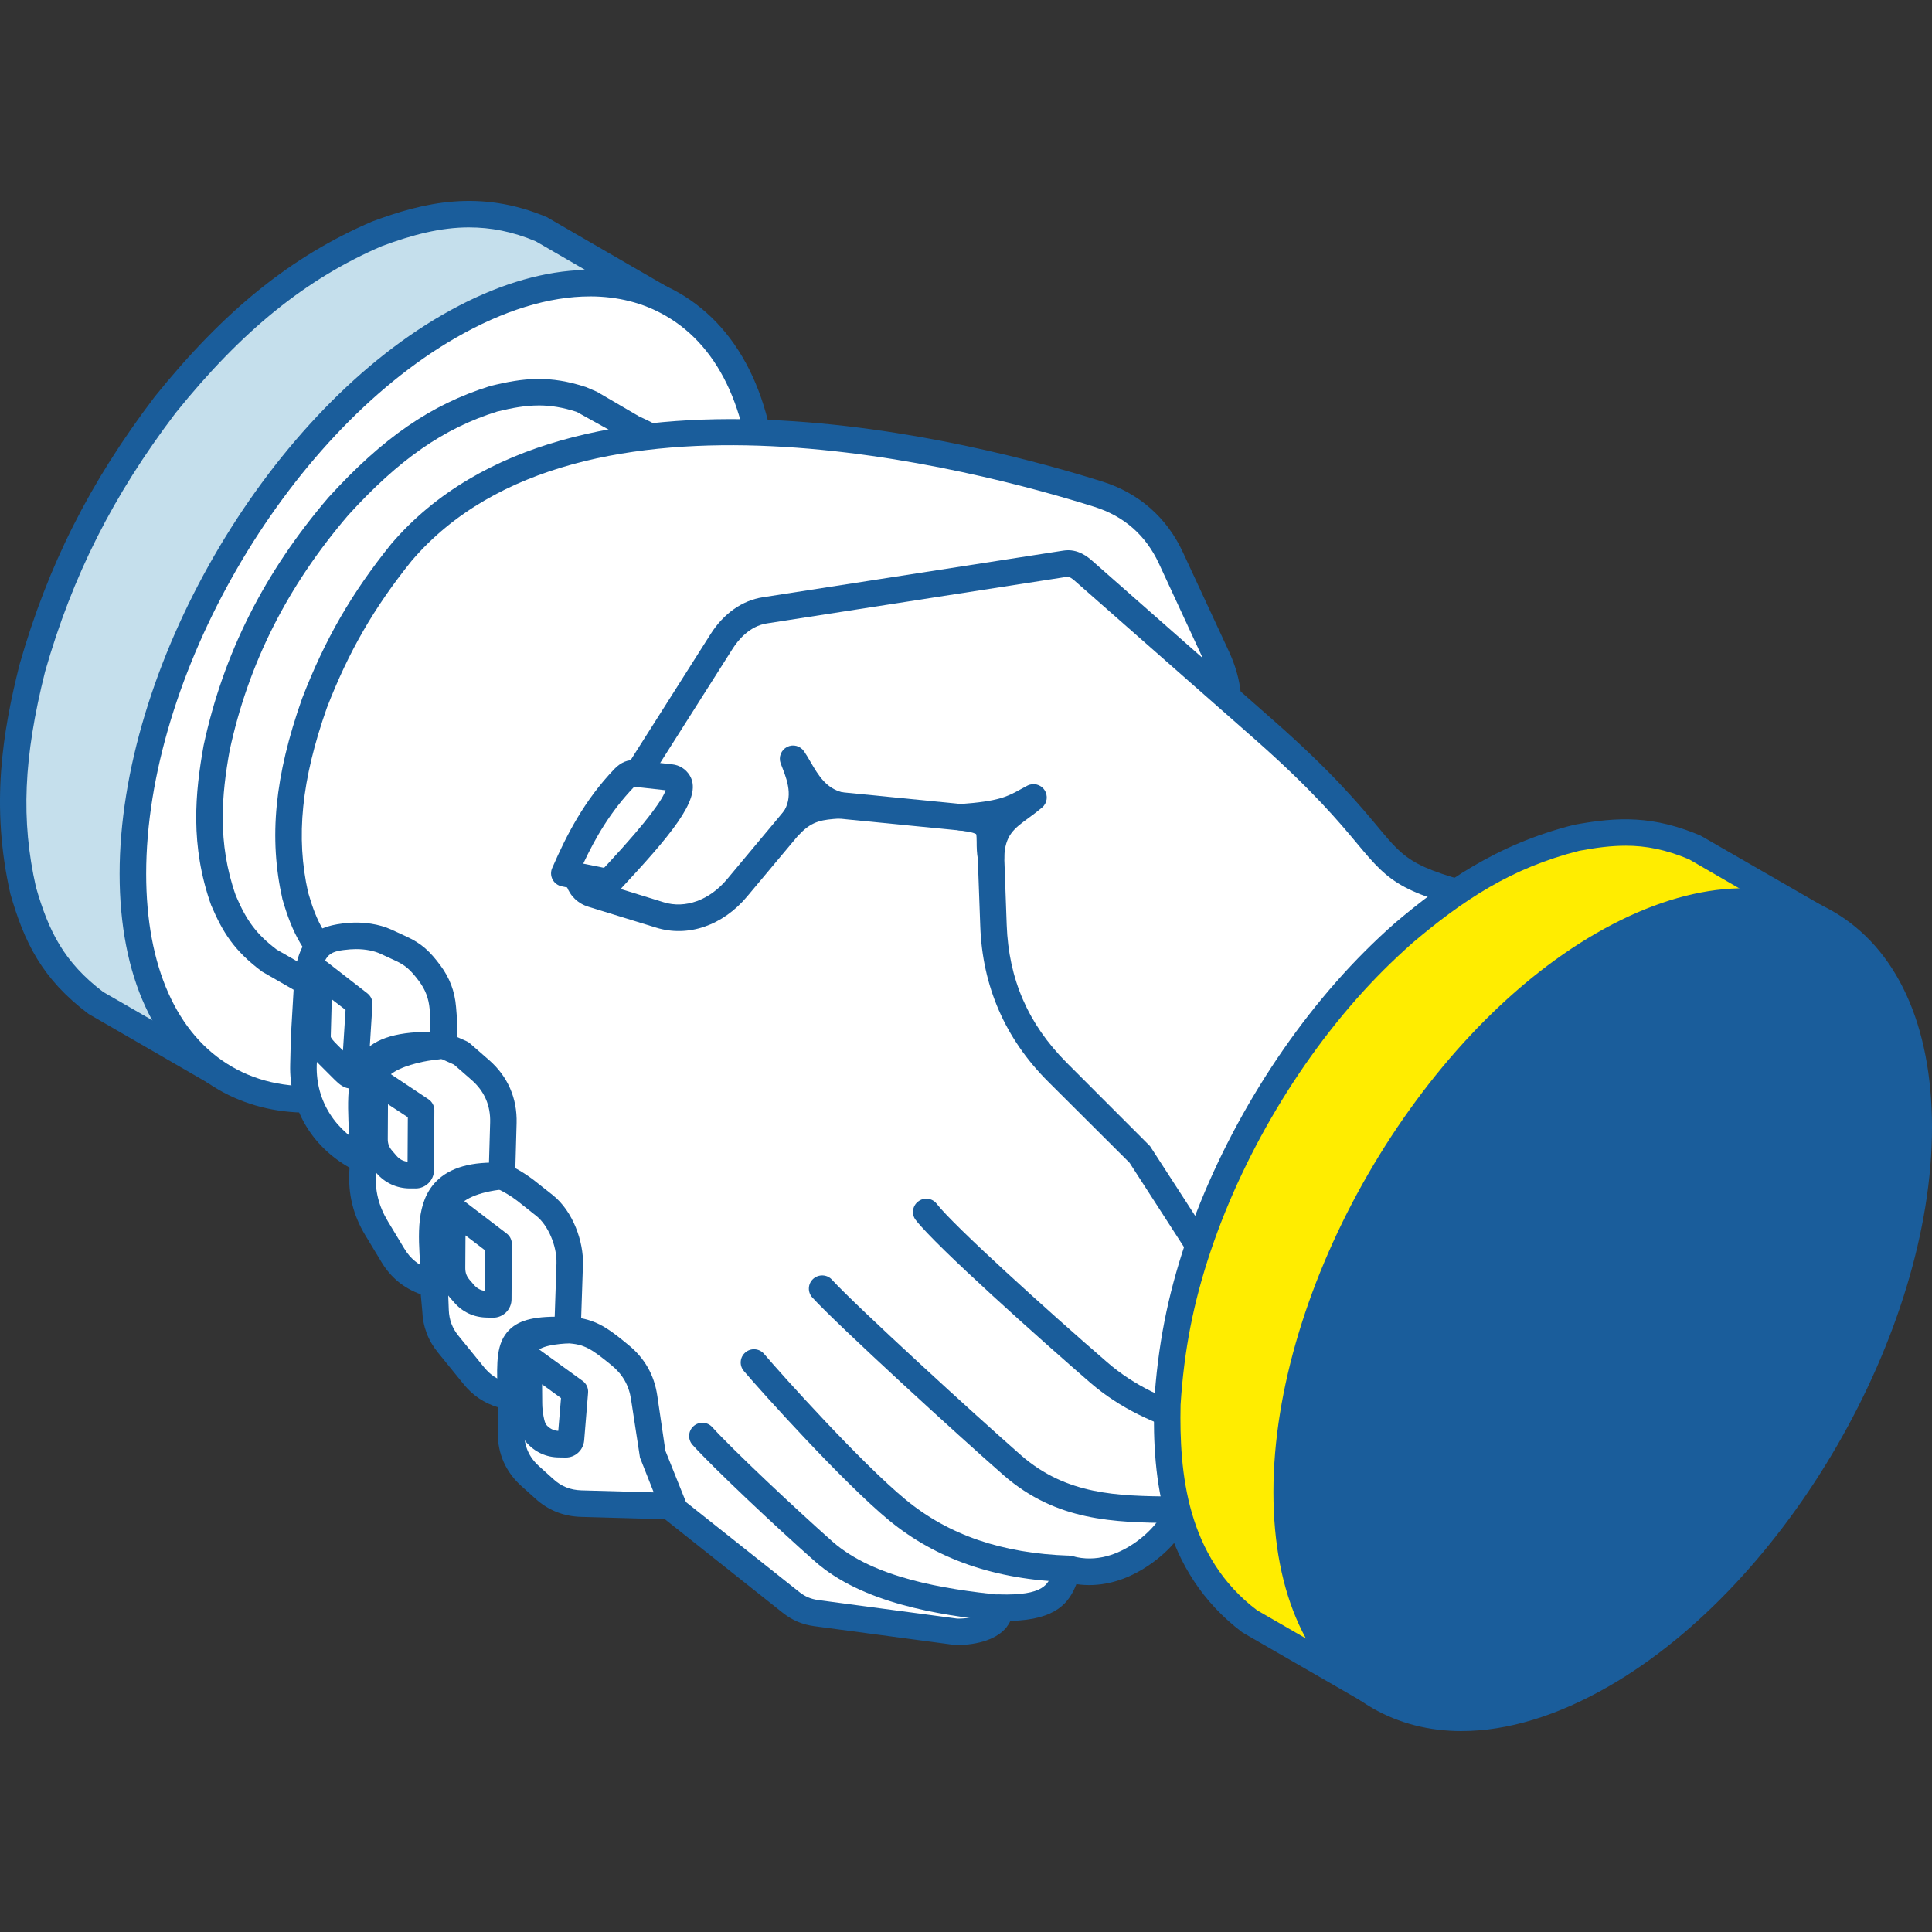 <?xml version="1.0" encoding="UTF-8"?>
<svg id="_x3C_Layer_x3E_" xmlns="http://www.w3.org/2000/svg" width="90" height="90" version="1.1" viewBox="0 0 90 90">
  <rect x="0" y="0" width="90" height="90" fill="#333333" stroke="none"/>
  <!-- Generator: Adobe Illustrator 29.5.1, SVG Export Plug-In . SVG Version: 2.1.0 Build 141)  -->
  <path d="M25.23,10.688c-2.698-1.145-4.973-.798-7.654.199-4.118,1.771-7.09,4.507-9.874,7.964-2.935,3.867-4.864,7.597-6.197,12.266-.891,3.573-1.25,6.725-.43,10.345.653,2.275,1.451,3.799,3.361,5.238l2.022,1.172,3.544,2.042L30.748,13.882l-5.518-3.194Z" fill="#c5dfec" fill-rule="evenodd"/>
  <path d="M21.854,10.593c-1.343,0-2.656.348-4.065.872-3.532,1.522-6.507,3.924-9.606,7.769-2.929,3.861-4.807,7.587-6.084,12.057-1.005,4.008-1.128,6.92-.424,10.034.583,2.028,1.288,3.488,3.134,4.886l4.964,2.858L29.908,14.107l-4.954-2.868c-1.089-.457-2.101-.645-3.099-.645h0ZM10.002,50.528c-.109,0-.217-.026-.311-.079l-5.562-3.214c-2.178-1.635-3-3.346-3.647-5.601-.938-4.145-.349-7.57.425-10.664,1.327-4.643,3.266-8.494,6.302-12.492,3.246-4.03,6.364-6.541,10.124-8.158,2.397-.894,5.021-1.523,8.139-.205.022.01.046.02.068.038l5.518,3.194c.295.173.394.545.227.845L10.533,50.224c-.078.137-.215.241-.374.284-.052.016-.105.02-.157.02Z" fill="#1a5d9b" fill-rule="evenodd"/>
  <path d="M20.912,49.2c8.129-4.691,14.717-16.101,14.717-25.489,0-9.394-6.588-13.201-14.717-8.504-8.129,4.691-14.723,16.112-14.723,25.5,0,9.392,6.594,13.185,14.723,8.494Z" fill="#fff" fill-rule="evenodd"/>
  <path d="M20.912,49.2h.017-.017ZM27.482,13.808c-1.907,0-4.037.653-6.261,1.933-7.946,4.585-14.412,15.787-14.412,24.965,0,4.307,1.42,7.501,4.001,8.988,2.579,1.492,6.06,1.128,9.795-1.031,7.944-4.585,14.409-15.782,14.409-24.953,0-4.318-1.423-7.513-4.005-8.999-1.044-.605-2.234-.904-3.527-.904h0ZM14.331,51.832c-1.507,0-2.906-.354-4.143-1.066-2.976-1.718-4.616-5.297-4.616-10.061,0-9.573,6.741-21.256,15.031-26.036,4.129-2.385,8.046-2.748,11.021-1.029,2.982,1.718,4.623,5.296,4.623,10.07,0,9.567-6.741,21.24-15.027,26.02v.006c-2.419,1.391-4.761,2.096-6.889,2.096Z" fill="#1a5d9b" fill-rule="evenodd"/>
  <path d="M27.493,18.784l-.387-.164c-1.495-.493-2.58-.425-4.095-.047-2.984.93-5.169,2.727-7.245,5.007-2.84,3.32-4.749,6.966-5.672,11.252-.445,2.484-.542,4.687.311,7.093.528,1.246,1.022,1.98,2.111,2.806l1.457.835.542.317c1.939,1.349,3.373,2.074,7.859-.516,4.486-2.589,10.602-13.171,10.602-18.361,0-5.191-1.359-6.084-3.515-7.081l-1.967-1.14Z" fill="#fff" fill-rule="evenodd"/>
  <path d="M25.102,18.888c-.621,0-1.23.109-1.941.284-2.486.778-4.569,2.221-6.937,4.824-2.843,3.32-4.653,6.912-5.527,10.968-.365,2.032-.587,4.281.288,6.755.509,1.198.977,1.811,1.904,2.516l1.932,1.109c1.694,1.176,2.883,2.006,7.244-.514,4.328-2.502,10.292-12.829,10.292-17.826,0-5.065-1.324-5.674-3.157-6.52l-2.335-1.297c-.644-.209-1.207-.3-1.763-.3h0ZM17.576,47.724c-1.326,0-2.302-.563-3.415-1.34l-1.954-1.124c-1.316-.983-1.837-1.843-2.372-3.095-.984-2.784-.749-5.222-.349-7.444.92-4.275,2.82-8.048,5.812-11.545,2.54-2.791,4.787-4.335,7.53-5.19,1.576-.395,2.794-.506,4.473.047l.433.185c.023.009.045.02.07.03l1.962,1.146c2.291,1.049,3.826,2.165,3.826,7.612,0,5.416-6.223,16.19-10.913,18.897-2.281,1.318-3.849,1.823-5.104,1.823Z" fill="#1a5d9b" fill-rule="evenodd"/>
  <path d="M36.845,74.643l-9.118-7.234-11.676-22.107c-1.31-.989-1.851-2.028-2.298-3.583-.702-3.11-.144-6.01.898-8.972,1.037-2.679,2.253-4.786,4.057-7.024,7.222-8.442,23.309-5.578,32.457-2.7,1.551.488,2.701,1.492,3.381,2.969l2.144,4.623c.535,1.156.66,2.295.387,3.541l-1.79,8.1,9.786,22.306-10.257,5.714c.208.689-2.259,3.594-5.039,2.806-.387.585-.132,1.907-3.239,1.809.134.583-.629,1.128-2.019,1.128l-6.488-.872c-.452-.062-.829-.219-1.188-.503Z" fill="#fff" fill-rule="evenodd"/>
  <path d="M28.214,67.003l9.016,7.155h0c.269.215.542.33.882.378l6.489.866c.874,0,1.297-.294,1.337-.398-.045-.189.003-.368.124-.516.121-.151.353-.224.494-.215,2.077.06,2.268-.477,2.462-1.001.067-.174.134-.359.249-.532.148-.221.43-.326.68-.251,1.143.32,2.153-.116,2.801-.541.945-.615,1.435-1.398,1.464-1.592-.084-.278.05-.474.304-.615l9.766-5.449-9.561-21.785c-.052-.121-.066-.251-.039-.384l1.791-8.1c.243-1.113.135-2.118-.346-3.152l-2.14-4.618c-.612-1.319-1.622-2.207-3.006-2.643-5.482-1.727-23.976-6.641-31.807,2.516-1.75,2.176-2.935,4.229-3.947,6.846-1.185,3.363-1.457,6.02-.872,8.61.394,1.365.845,2.303,2.068,3.226.073.052.131.127.174.205l11.615,21.99h0ZM44.542,76.633h-.025l-6.566-.877c-.568-.074-1.042-.274-1.493-.631l-9.112-7.234c-.068-.052-.125-.121-.164-.195l-11.612-21.99c-1.404-1.099-1.97-2.281-2.413-3.819-.645-2.858-.362-5.732.915-9.346,1.064-2.758,2.305-4.912,4.153-7.203,8.34-9.75,27.464-4.691,33.127-2.905,1.707.537,3.006,1.676,3.755,3.3l2.143,4.617c.593,1.276.731,2.559.429,3.939l-1.744,7.902,9.706,22.121c.127.294.016.631-.262.788l-9.968,5.552c-.147.599-.682,1.21-.957,1.487-.487.494-2.144,1.97-4.312,1.656-.323.824-.897,1.664-3.077,1.712-.044.105-.103.199-.177.294-.421.532-1.278.83-2.345.83Z" fill="#1a5d9b" fill-rule="evenodd"/>
  <path d="M63.409,65.297l-5.822-4.572-4.45-6.891-3.895-3.904c-1.885-1.89-2.867-4.149-2.964-6.818l-.176-4.901-8.43-.837-3.335,3.989c-.903,1.082-2.256,1.68-3.601,1.259l-3.14-.965c-.301-.096-.518-.3-.624-.595-.109-.294-.076-.593.093-.855l6.554-10.335c.467-.73,1.151-1.308,2.009-1.439l14.004-2.175c.317-.052.589.11.829.32l8.455,7.444c7.356,6.478,3.861,6.361,11.185,8.116,2.217.53,3.415,1.093,6.715,2.38,5.137,10.176-2.569,17.63-10.098,19.968,0,0-2.654,1.087-3.309.81Z" fill="#fff" fill-rule="evenodd"/>
  <path d="M63.685,64.724c.375.041,1.646-.336,2.796-.81,3.831-1.194,8.564-4.082,10.507-8.667,1.349-3.189,1.144-6.63-.621-10.239l-1.55-.615c-2.022-.798-3.136-1.24-4.858-1.65-4.691-1.125-5.14-1.523-6.734-3.441-.82-.983-2.057-2.47-4.716-4.818l-8.455-7.439c-.102-.09-.236-.183-.328-.179l-14.004,2.175c-.813.126-1.34.783-1.582,1.161l-6.555,10.333c-.067.1-.076.201-.033.31.039.115.109.18.225.215l3.143.972c1.005.31,2.13-.1,2.942-1.066l3.334-3.993c.132-.153.337-.236.536-.215l8.432.834c.304.026.542.279.555.589l.177,4.906c.089,2.522.999,4.614,2.781,6.404l3.895,3.899,4.474,6.908,5.638,4.424h0ZM63.698,65.948c-.209,0-.388-.026-.532-.09-.052-.02-.096-.047-.138-.079l-5.825-4.569c-.054-.042-.1-.096-.137-.154l-4.448-6.891-3.813-3.8c-1.983-1.99-3.043-4.422-3.141-7.228l-.159-4.371-7.568-.746-3.128,3.736c-1.132,1.359-2.763,1.923-4.252,1.454l-3.14-.967c-.487-.147-.851-.494-1.025-.97-.173-.48-.121-.974.153-1.398l6.556-10.335c.608-.961,1.473-1.569,2.434-1.718l14.004-2.173c.683-.11,1.167.326,1.332.467l8.455,7.445c2.736,2.406,4.008,3.939,4.851,4.948,1.383,1.664,1.634,1.965,6.074,3.031,1.807.43,2.951.884,5.027,1.708l1.76.693c.147.058.262.163.33.299,2.002,3.966,2.265,7.937.762,11.484-2.112,4.979-7.186,8.096-11.232,9.355-.836.347-2.276.868-3.198.868Z" fill="#1a5d9b" fill-rule="evenodd"/>
  <path d="M49.779,73.701h-.02c-3.402-.115-6.133-1.061-8.352-2.884-2.131-1.759-5.928-5.972-6.755-6.949-.221-.257-.19-.647.07-.866.259-.223.651-.19.871.067.814.962,4.533,5.091,6.6,6.793,2.003,1.65,4.489,2.5,7.61,2.605.34.017.606.3.595.643-.01.33-.285.592-.618.592Z" fill="#1a5d9b" fill-rule="evenodd"/>
  <path d="M54.813,70.954h-.009l-.269-.004c-2.609-.038-5.309-.076-7.777-2.224-2.08-1.817-7.753-7.008-8.913-8.279-.233-.251-.217-.641.036-.872.249-.225.644-.215.872.036,1.138,1.246,6.754,6.379,8.817,8.186,2.124,1.849,4.486,1.886,6.985,1.917l.266.004c.342.006.613.285.609.621-.006.341-.282.615-.618.615Z" fill="#1a5d9b" fill-rule="evenodd"/>
  <path d="M61.1,67.807h-.067c-3.66-.398-7.462-.987-10.253-3.403-2.235-1.935-7.159-6.327-8.122-7.571-.209-.267-.157-.657.112-.861.267-.211.658-.164.865.105.782,1.013,5.12,4.943,7.952,7.391,2.523,2.186,5.972,2.717,9.578,3.111.339.035.583.34.549.682-.036.315-.302.547-.615.547Z" fill="#1a5d9b" fill-rule="evenodd"/>
  <path d="M46.534,75.523h-.064c-2.812-.288-6.319-.86-8.502-2.784-1.798-1.586-4.748-4.365-5.707-5.431-.228-.251-.208-.645.047-.872.254-.225.643-.209.872.047.909,1.009,3.844,3.772,5.606,5.334,1.919,1.686,5.182,2.21,7.814,2.479.336.03.584.336.549.673-.032.32-.302.555-.615.555Z" fill="#1a5d9b" fill-rule="evenodd"/>
  <path d="M84.563,42.717l-5.585-3.226c-1.97-.83-3.434-.852-5.515-.462-3.224.804-5.542,2.295-8.059,4.418-.427.379-.977.894-1.378,1.298-3.634,3.63-6.579,8.474-8.211,13.332-.837,2.492-1.27,4.739-1.432,7.33-.084,3.876.531,7.626,3.803,10.102l5.565,3.216,20.813-36.007Z" fill="#ffed00" fill-rule="evenodd"/>
  <path d="M75.732,39.397c-.682,0-1.377.089-2.16.236-3.16.794-5.399,2.285-7.767,4.287-.411.364-.951.868-1.345,1.262-3.501,3.498-6.438,8.273-8.061,13.096-.807,2.4-1.239,4.607-1.403,7.165-.065,3.141.276,7.091,3.565,9.571l4.966,2.864,20.191-34.935-5.043-2.916c-1.076-.451-1.996-.63-2.942-.63h0ZM63.75,79.338c-.105,0-.211-.026-.307-.084l-5.565-3.208c-3.795-2.864-4.191-7.193-4.117-10.656.173-2.694.622-5.001,1.465-7.505,1.682-4.997,4.727-9.945,8.359-13.575.414-.416.974-.942,1.412-1.324,2.172-1.833,4.677-3.646,8.314-4.56,2.091-.388,3.713-.43,5.909.5l5.652,3.256c.142.084.243.217.289.372.038.164.015.332-.062.474l-20.813,36.001c-.115.199-.321.31-.536.31Z" fill="#1a5d9b" fill-rule="evenodd"/>
  <path d="M74.66,78.004c8.134-4.69,14.719-16.096,14.719-25.488,0-9.388-6.585-13.198-14.719-8.506-8.126,4.695-14.719,16.117-14.719,25.5,0,9.394,6.593,13.191,14.719,8.494Z" fill="#1a5d9b" fill-rule="evenodd"/>
  <path d="M81.233,42.611c-1.907,0-4.04.653-6.263,1.934-7.948,4.592-14.412,15.786-14.412,24.965,0,4.313,1.422,7.506,3.999,8.993,2.58,1.493,6.063,1.125,9.794-1.029,7.949-4.591,14.411-15.786,14.411-24.957,0-4.313-1.419-7.507-4.005-9-1.039-.599-2.233-.905-3.524-.905h0ZM68.084,80.64c-1.507,0-2.906-.356-4.142-1.065-2.98-1.718-4.621-5.296-4.621-10.066,0-9.571,6.745-21.25,15.03-26.03,4.129-2.385,8.048-2.753,11.026-1.031,2.979,1.718,4.623,5.296,4.623,10.067,0,9.565-6.745,21.239-15.03,26.024-2.416,1.397-4.76,2.1-6.886,2.1Z" fill="#1a5d9b" fill-rule="evenodd"/>
  <path d="M31.369,70.167l-4.303-.127c-.663-.02-1.224-.241-1.715-.689l-.667-.605c-.58-.523-.875-1.196-.875-1.979v-1.688l-.369-.099c-.557-.153-.996-.442-1.361-.888l-1.195-1.471c-.379-.468-.568-.977-.592-1.58l-.044-1.178-.435-.153c-.657-.236-1.151-.635-1.513-1.234l-.755-1.256c-.501-.83-.711-1.68-.651-2.653l.032-.536c-1.641-.786-2.843-2.362-2.787-4.412l.029-1.308.157-2.747c.166-1.528.705-1.849,1.939-1.954.564-.047,1.202.02,1.718.257l.691.32c.59.269.904.563,1.342,1.146.369.494.564,1.009.613,1.624l.035.41.009,1.334.817.368.884.772c.733.641,1.103,1.492,1.076,2.464l-.068,2.484c.391.195.711.362,1.092.663l.885.698c.759.593,1.215,1.787,1.183,2.727l-.105,3.079c1.036.047,1.503.404,2.442,1.166.637.515,1.012,1.17,1.128,1.986l.381,2.563.981,2.496Z" fill="#fff" fill-rule="evenodd"/>
  <path d="M16.598,44.213c-.092,0-.187.007-.281.011-.939.084-1.24.169-1.377,1.409l-.186,3.998c-.041,1.654.868,3.088,2.441,3.844.222.112.362.348.344.595l-.03.536c-.051.846.127,1.57.564,2.295l.757,1.255c.285.478.664.788,1.189.973l.436.158c.235.084.397.305.407.557l.044,1.17c.017.474.163.858.458,1.22l1.196,1.471c.285.346.605.557,1.041.683l.371.099c.267.074.454.32.454.593l-.003,1.688c0,.603.228,1.119.676,1.522l.67.605c.376.346.796.515,1.313.531l3.371.094-.64-1.618-.416-2.71c-.096-.653-.394-1.173-.909-1.592-.923-.752-1.256-.989-2.079-1.025-.339-.016-.602-.299-.589-.641l.103-3.079c.026-.808-.391-1.785-.949-2.221l-.882-.699c-.337-.259-.622-.41-.991-.595-.214-.109-.347-.33-.339-.571l.071-2.484c.022-.788-.269-1.457-.865-1.976l-.818-.715-.735-.331c-.22-.105-.361-.318-.362-.561l-.038-1.692c-.044-.498-.196-.903-.497-1.308-.403-.535-.64-.74-1.101-.951l-.692-.32c-.308-.143-.717-.217-1.128-.217h0ZM31.369,70.782h-.016l-4.306-.121c-.807-.028-1.516-.311-2.111-.853l-.669-.602c-.706-.643-1.079-1.483-1.079-2.438l.001-1.214c-.643-.195-1.164-.547-1.59-1.072l-1.196-1.473c-.464-.571-.704-1.208-.733-1.949l-.07-.765c-.794-.289-1.391-.778-1.829-1.503l-.756-1.252c-.563-.933-.805-1.916-.74-3.009l.009-.136c-1.789-1.013-2.816-2.778-2.766-4.796l.032-1.304.161-2.762c.209-1.97,1.077-2.417,2.499-2.538.722-.063,1.457.052,2.026.311l.693.32c.737.336,1.121.725,1.577,1.334.443.593.677,1.214.738,1.944l.033.406.006.993.459.204c.054.026.106.058.153.1l.884.772c.875.762,1.318,1.781,1.286,2.941l-.058,2.098c.276.151.541.316.845.545l.884.699c.975.768,1.452,2.207,1.42,3.236l-.084,2.51c.882.169,1.43.609,2.191,1.236.759.609,1.214,1.407,1.355,2.368l.378,2.569.946,2.359c.074.195.051.41-.07.578-.113.169-.304.263-.506.263Z" fill="#1a5d9b" fill-rule="evenodd"/>
  <path d="M14.869,45.312l1.867,1.449-.207,3.221c-.006.078-.109.105-.187.105-.076.01-.237-.151-.294-.205l-.771-.772c-.237-.233-.496-.505-.487-.842l.079-2.957Z" fill="#fff" fill-rule="evenodd"/>
  <path d="M15.455,46.552l-.047,1.734c-.002.051.102.189.307.388l.262.262.121-1.89-.642-.494h0ZM16.345,50.708c-.297,0-.526-.184-.731-.385l-.772-.772c-.256-.257-.685-.682-.667-1.298l.077-2.957c.006-.231.142-.442.353-.541.208-.099.455-.074.642.068l1.865,1.449c.161.127.253.32.238.526l-.205,3.226c-.022.314-.263.65-.763.683h-.038Z" fill="#1a5d9b" fill-rule="evenodd"/>
  <path d="M17.464,50.287l2.151,1.435-.014,2.78c0,.067-.023.125-.073.173-.046.046-.106.068-.171.068h-.269c-.433-.006-.801-.174-1.086-.5l-.199-.225c-.239-.279-.359-.599-.356-.967l.017-2.764Z" fill="#fff" fill-rule="evenodd"/>
  <path d="M18.073,51.438l-.009,1.618c-.003.221.064.388.205.551l.199.231c.141.164.311.257.518.278l.012-2.07-.925-.608h0ZM19.357,54.128h.001-.001ZM18.986,54.501h0ZM19.358,55.362h-.273c-.615-.006-1.15-.257-1.548-.714l-.199-.227c-.34-.394-.512-.856-.509-1.371l.016-2.764c.003-.231.129-.434.328-.546.199-.105.443-.093.632.032l2.153,1.435c.172.115.276.305.276.515l-.015,2.784c0,.227-.091.446-.259.611-.157.155-.372.246-.603.246Z" fill="#1a5d9b" fill-rule="evenodd"/>
  <path d="M21.072,56.308l2.157,1.638-.015,2.574c0,.063-.026.125-.074.173-.049.048-.106.068-.173.068h-.27c-.429-.004-.799-.179-1.084-.504l-.198-.225c-.243-.279-.359-.595-.359-.967l.016-2.758Z" fill="#fff" fill-rule="evenodd"/>
  <path d="M21.684,57.548l-.009,1.522c-.001.221.061.389.207.557l.196.227c.144.167.314.257.519.284l.01-1.885-.923-.704h0ZM22.968,60.142h.003-.003ZM22.596,60.515v.006-.006h0ZM22.971,61.382h-.006l-.269-.004c-.616-.006-1.149-.251-1.548-.715l-.196-.225c-.343-.388-.513-.852-.512-1.371l.016-2.763c.001-.231.135-.448.344-.552.208-.105.458-.079.648.064l2.151,1.644c.156.115.246.3.246.493l-.016,2.575c0,.221-.09.442-.253.605-.16.157-.376.251-.606.251Z" fill="#1a5d9b" fill-rule="evenodd"/>
  <path d="M24.627,63.273l2.153,1.556-.185,2.228c-.013.125-.119.225-.246.22h-.288c-.433-.006-.801-.173-1.086-.5l-.01-.015c-.238-.269-.324-1.029-.324-1.393l-.014-2.096Z" fill="#fff" fill-rule="evenodd"/>
  <path d="M25.252,64.487l.007.877c.001.405.099.888.179.999.159.184.343.279.568.293l.128-1.528-.882-.641h0ZM26.352,67.896h-.009l-.286-.004c-.609,0-1.146-.247-1.545-.709-.472-.535-.485-1.681-.488-1.813l-.013-2.091c-.003-.237.127-.451.333-.558.207-.103.458-.089.644.05l2.156,1.56c.174.125.27.336.251.551l-.183,2.227c-.045.452-.413.788-.859.788Z" fill="#1a5d9b" fill-rule="evenodd"/>
  <path d="M20.672,48.701c-.439.042-.797.089-1.086.151-.725.159-1.635.427-2.09,1.026-.442.583-.499,3.303-.57,4.153-.087-3.602-.801-5.552,3.746-5.331Z" fill="#fff" fill-rule="evenodd"/>
  <path d="M16.926,54.653h-.019c-.328-.016-.592-.278-.599-.603-.01-.432-.029-.836-.049-1.22-.079-1.686-.142-3.015.73-3.886.685-.685,1.834-.946,3.711-.863.323.016.577.279.587.599.012.326-.231.6-.552.631-.41.048-.746.09-1.019.147-.333.074-1.345.289-1.727.8-.248.368-.362,2.384-.405,3.14-.016.285-.028.522-.044.689-.025.32-.294.567-.613.567Z" fill="#1a5d9b" fill-rule="evenodd"/>
  <path d="M29.536,36.025l1.705.195c.153.014.276.094.359.225.509.814-2.673,4.003-3.239,4.659l-2.074-.42c.702-1.602,1.493-3.098,2.793-4.444.129-.137.272-.231.456-.215Z" fill="#fff" fill-rule="evenodd"/>
  <path d="M29.467,36.64h.003-.003ZM27.169,40.232l.97.195c.058-.062.125-.131.199-.211,1.923-2.079,2.537-2.998,2.669-3.403l-1.462-.163c-1.108,1.151-1.813,2.385-2.375,3.582h0ZM28.361,41.725c-.042,0-.081-.006-.125-.017l-2.073-.419c-.18-.038-.337-.158-.424-.32-.086-.17-.092-.364-.016-.532.669-1.534,1.486-3.146,2.91-4.627.297-.301.624-.436.97-.394h0l1.707.189c.342.036.634.22.814.509.576.925-.519,2.391-2.88,4.938-.186.199-.33.358-.416.458-.118.137-.289.215-.467.215Z" fill="#1a5d9b" fill-rule="evenodd"/>
  <path d="M23.381,54.789c-.994.106-2.233.416-2.684,1.292-.298.595-.368,2.984-.449,3.782-.103-2.611-.82-5.264,3.133-5.075Z" fill="#fff" fill-rule="evenodd"/>
  <path d="M20.248,60.483h-.022c-.326-.01-.583-.268-.599-.593-.012-.31-.03-.62-.049-.925-.099-1.459-.199-2.968.74-3.929.638-.651,1.657-.941,3.092-.866.324.014.578.278.589.599.009.324-.231.599-.552.635-1.163.121-1.942.463-2.197.961-.17.32-.27,1.897-.32,2.659-.025.368-.047.694-.071.909-.033.315-.3.551-.611.551Z" fill="#1a5d9b" fill-rule="evenodd"/>
  <path d="M26.371,61.965c-2.399.159-2.416,1.172-2.569,3.206-.054-2.49-.273-3.31,2.569-3.206Z" fill="#fff" fill-rule="evenodd"/>
  <path d="M23.805,65.711h-.015c-.328-.006-.6-.199-.606-.531l-.012-.456c-.033-1.262-.058-2.17.552-2.775.487-.483,1.25-.656,2.67-.603.326.016.589.284.593.611.003.33-.25.603-.578.625-1.804.115-1.839.571-1.981,2.489-.003.022-.007.048-.009.074l-.006.01c-.062.294-.317.557-.609.557Z" fill="#1a5d9b" fill-rule="evenodd"/>
  <path d="M36.945,35.347c.185.519.885,1.854-.105,3.046.76-.788,1.432-.881,2.259-.877-1.268-.32-1.649-1.413-2.155-2.169Z" fill="#fff" fill-rule="evenodd"/>
  <path d="M36.841,39.013c-.145,0-.292-.052-.41-.157-.249-.221-.276-.599-.064-.856.6-.725.369-1.503.078-2.237l-.08-.205c-.105-.301.025-.621.301-.763.282-.141.618-.052.794.211.103.151.202.32.302.494.368.629.717,1.218,1.489,1.413.304.079.501.368.461.678-.039.31-.299.541-.612.541h0c-.77.052-1.242.1-1.813.688-.121.132-.285.195-.446.195Z" fill="#1a5d9b" fill-rule="evenodd"/>
  <path d="M48.145,37.148c-.863.456-1.169.762-3.373.925,1.781.179,1.192.778,1.393,1.861.057-1.708,1.07-2.004,1.98-2.785Z" fill="#fff" fill-rule="evenodd"/>
  <path d="M46.165,40.547c-.295,0-.552-.209-.608-.504-.057-.31-.06-.587-.06-.829-.003-.132-.003-.311-.025-.358h0s-.147-.105-.76-.169c-.32-.026-.561-.299-.558-.619.004-.321.254-.583.571-.611,1.814-.131,2.199-.346,2.837-.698l.292-.158c.279-.147.624-.063.799.196.179.262.134.614-.105.818-.205.173-.416.331-.624.483-.692.506-1.108.808-1.144,1.855-.01.31-.256.567-.571.593h-.047Z" fill="#1a5d9b" fill-rule="evenodd"/>
</svg>
